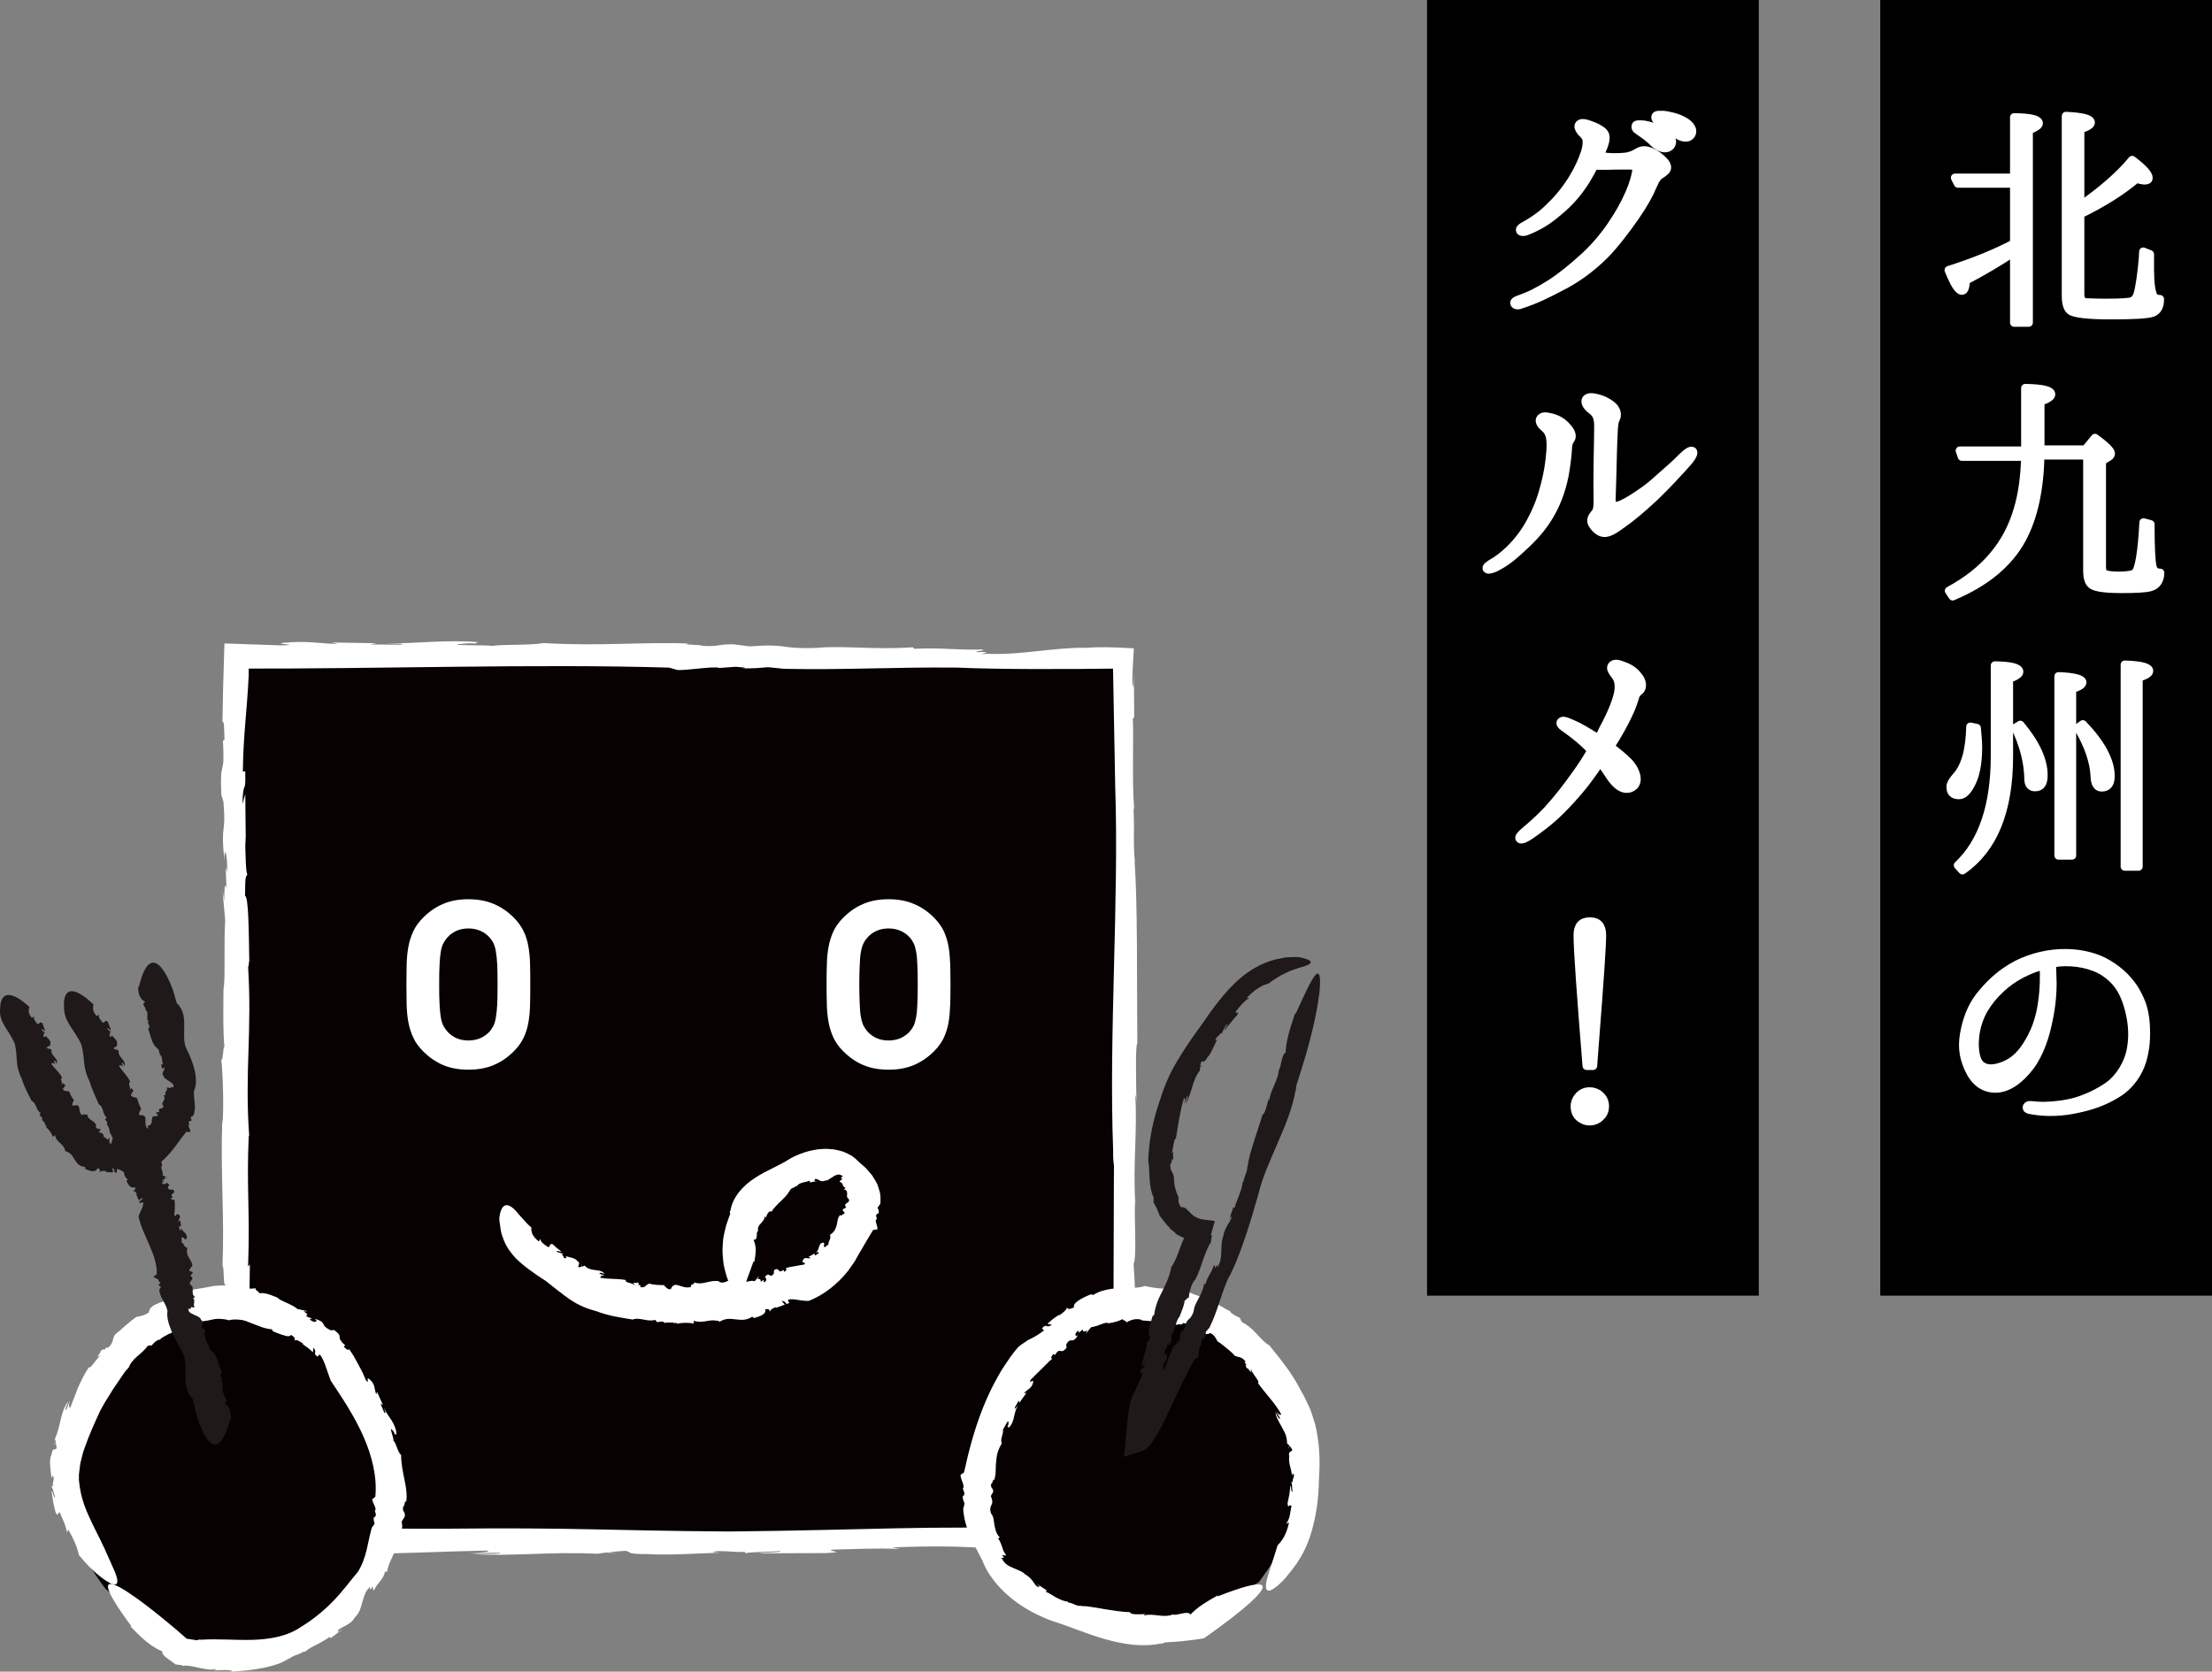 <?xml version="1.0" encoding="UTF-8"?>
<svg id="_レイヤー_2" data-name="レイヤー 2" xmlns="http://www.w3.org/2000/svg" width="337.477" height="255.081" viewBox="0 0 337.477 255.081">
  <rect x="0" y="0" width="337.477" height="255.081" fill="#808080" stroke="none"/>
  <defs>
    <style>
      .cls-1 {
        fill: #070102;
      }

      .cls-2 {
        fill: #1f191a;
      }

      .cls-3 {
        fill: none;
        stroke: #fff;
        stroke-linecap: round;
        stroke-linejoin: round;
        stroke-width: 1.27px;
      }

      .cls-4 {
        fill: #fff;
      }
    </style>
  </defs>
  <g id="_レイヤー_1-2" data-name="レイヤー 1">
    <g>
      <rect x="286.864" y="0" width="50.612" height="197.706"/>
      <rect x="217.719" y="0" width="50.613" height="197.706"/>
      <path class="cls-4" d="M307.298,27.124v-9.222c2.496.041,3.745.322,3.745.926,0,.282-.523.644-1.53,1.047v29.355h-2.215v-10.792c-2.376,1.571-4.832,3.02-7.369,4.349-.081,1.047-.241,1.57-.604,1.57-.523,0-1.167-1.047-2.013-3.141,3.664-1.168,7.007-2.497,9.986-4.067v-9.141h-8.577l-.443-.886h9.02ZM317.364,31.392l.242-.161c2.939-2.094,5.597-4.268,7.691-6.805,1.69,1.289,2.496,2.174,2.496,2.738,0,.242-.161.362-.603.362-.242,0-.685-.081-1.249-.242-2.295,1.933-5.113,3.705-8.577,5.396v12.201c0,.645.202,1.047.604,1.249.402,0,1.53.081,3.342.081,2.215,0,3.544-.081,3.946-.242.523-.201.846-.765,1.007-1.57.201-.926.483-2.618.685-5.114l.04-.886,1.007.402v2.295c0,2.054.201,3.342.483,3.987.201.402.564.564,1.047.564,0,1.087-.362,1.772-1.087,2.054-.766.282-2.899.403-6.362.403-3.544,0-5.638-.242-6.241-.725-.443-.402-.644-1.167-.644-2.255v-27.422c2.537.121,3.785.443,3.785,1.007,0,.322-.523.644-1.611,1.006v11.678Z"/>
      <path class="cls-3" d="M298.277,27.122l.443.885h8.579v9.142c-2.981,1.571-6.324,2.899-9.989,4.067.846,2.095,1.491,3.141,2.014,3.141.363,0,.524-.523.605-1.57,2.537-1.329,4.994-2.779,7.37-4.349v10.793h2.214v-29.359c1.007-.403,1.531-.765,1.531-1.047,0-.604-1.248-.886-3.745-.926v9.222h-9.022ZM317.367,19.711c1.088-.361,1.61-.685,1.61-1.007,0-.564-1.248-.886-3.785-1.007v27.426c0,1.087.201,1.852.644,2.255.603.483,2.698.725,6.242.725,3.464,0,5.599-.121,6.362-.403.726-.281,1.088-.966,1.088-2.053-.482,0-.846-.162-1.048-.564-.28-.645-.481-1.934-.481-3.987v-2.296l-1.007-.402-.041.885c-.201,2.497-.483,4.189-.685,5.115-.161.805-.482,1.369-1.006,1.571-.403.16-1.732.241-3.947.241-1.811,0-2.939-.081-3.343-.081-.402-.201-.603-.604-.603-1.248v-12.202c3.464-1.692,6.282-3.464,8.577-5.397.565.161,1.008.242,1.249.242.443,0,.604-.121.604-.363,0-.563-.805-1.451-2.496-2.738-2.095,2.537-4.753,4.712-7.693,6.806l-.241.161v-11.679Z"/>
      <path class="cls-4" d="M299.324,69.691l-.321-.926h9.986v-9.543c2.657.04,3.946.362,3.946.966,0,.322-.523.685-1.651,1.087v7.329h6.886l1.45-1.772c1.61,1.168,2.416,1.973,2.416,2.376,0,.201-.121.362-.362.524l-1.007.604v16.188c0,.604.161.967.523,1.087.362.161,1.047.242,2.094.242,1.369,0,2.215-.161,2.496-.443.564-.564,1.007-3.141,1.249-7.691l1.047.282c0,3.624.12,5.799.322,6.523.161.604.563.886,1.167.886-.04,1.167-.523,1.893-1.489,2.174-.725.201-2.175.282-4.35.282-2.416,0-3.905-.201-4.47-.563-.563-.322-.805-1.087-.805-2.255v-17.557h-7.168c-.121,5.275-1.047,9.503-2.818,12.765-2.054,3.785-5.598,6.644-10.551,8.738l-.564-.845c5.477-2.94,8.98-7.087,10.51-12.443.685-2.255,1.047-4.953,1.128-8.014h-9.665Z"/>
      <path class="cls-3" d="M308.99,69.689c-.08,3.061-.442,5.759-1.128,8.014-1.529,5.357-5.033,9.505-10.511,12.444l.565.846c4.953-2.094,8.497-4.953,10.552-8.739,1.771-3.262,2.698-7.491,2.818-12.766h7.169v17.558c0,1.168.24,1.934.806,2.256.562.362,2.053.563,4.469.563,2.175,0,3.625-.08,4.351-.281.967-.282,1.449-1.007,1.489-2.175-.603,0-1.007-.281-1.168-.885-.2-.725-.321-2.901-.321-6.525l-1.047-.282c-.242,4.551-.686,7.128-1.25,7.692-.28.282-1.127.443-2.495.443-1.049,0-1.733-.08-2.096-.242-.361-.121-.522-.483-.522-1.086v-16.19l1.007-.605c.241-.161.362-.322.362-.523,0-.403-.807-1.208-2.416-2.376l-1.45,1.772h-6.887v-7.33c1.128-.402,1.65-.765,1.65-1.086,0-.604-1.288-.927-3.946-.967v9.545h-9.987l.321.926h9.666Z"/>
      <path class="cls-4" d="M301.58,111.092c.12,1.248.201,2.255.201,2.899,0,2.577-.403,4.55-1.249,5.959-.523.926-1.087,1.369-1.65,1.369-.886,0-1.289-.403-1.289-1.249,0-.402.242-.845.766-1.449,1.489-1.571,2.174-4.188,2.255-7.731l.967.201ZM298.721,132.031c3.745-3.503,5.638-9.101,5.638-16.671v-13.812c2.456.04,3.704.362,3.704.966,0,.322-.523.685-1.57,1.047v11.839c0,8.295-2.335,14.094-7.087,17.396l-.684-.765ZM308.224,110.608c2.376,2.859,3.544,5.396,3.544,7.691,0,1.248-.402,1.812-1.289,1.812-.685,0-1.006-.443-1.006-1.288-.041-2.457-.684-5.034-1.974-7.772l.725-.443ZM314.063,130.541v-27.342c2.416.081,3.624.443,3.624.926,0,.322-.483.644-1.57,1.006v25.409h-2.054ZM317.768,110.528c2.818,2.94,4.228,5.597,4.228,7.892,0,1.168-.442,1.731-1.369,1.731-.643,0-1.006-.564-1.047-1.651-.08-2.215-.926-4.711-2.536-7.45l.725-.523ZM324.17,132.232v-30.805c2.456.08,3.705.403,3.705.967,0,.322-.524.644-1.611,1.006v28.832h-2.094Z"/>
      <path class="cls-3" d="M307.501,111.049c1.289,2.738,1.932,5.316,1.973,7.772,0,.846.323,1.29,1.007,1.29.887,0,1.288-.565,1.288-1.812,0-2.297-1.168-4.833-3.544-7.693l-.724.443ZM317.046,111.049c1.61,2.738,2.456,5.235,2.537,7.45.04,1.088.401,1.651,1.047,1.651.925,0,1.369-.563,1.369-1.731,0-2.296-1.409-4.954-4.23-7.894l-.724.524ZM300.613,110.888c-.079,3.544-.765,6.161-2.255,7.732-.522.604-.765,1.047-.765,1.45,0,.846.403,1.249,1.289,1.249.562,0,1.127-.444,1.651-1.37.846-1.41,1.247-3.383,1.247-5.961,0-.644-.079-1.649-.2-2.899l-.968-.201ZM326.267,132.232v-28.836c1.088-.363,1.612-.684,1.612-1.007,0-.564-1.249-.886-3.705-.967v30.809h2.093ZM316.119,130.541v-25.412c1.088-.363,1.569-.684,1.569-1.007,0-.482-1.208-.846-3.624-.927v27.346h2.055ZM299.406,132.795c4.752-3.303,7.088-9.101,7.088-17.398v-11.84c1.047-.363,1.569-.725,1.569-1.046,0-.604-1.248-.927-3.705-.967v13.813c0,7.571-1.892,13.169-5.638,16.673l.685.765Z"/>
      <path class="cls-4" d="M327.352,156.277c.12,2.215,0,3.705-.523,5.557-.564,1.852-1.812,3.825-3.906,5.074-2.054,1.248-3.946,1.893-6.644,2.416-2.698.524-5.114.322-6.483.041-.402-.041-.603-.202-.563-.403,0-.202.242-.362.563-.322.362.041,1.168.121,2.135.121,1.57-.04,3.262-.241,4.832-.685,1.57-.483,3.302-1.248,4.913-2.376,1.61-1.127,3.06-3.342,3.463-5.718.402-2.295.12-4.51-.523-6.644-.726-2.416-1.853-3.866-3.544-4.993-1.771-1.168-4.47-1.731-7.007-1.49-.322.041-.685.121-1.047.161.081.806.081,2.094.121,3.1,0,1.329-.121,3.262-.604,5.517-.442,2.295-1.288,5.033-2.818,7.087-1.53,2.014-3.383,3.383-5.275,3.383-1.852,0-3.222-1.087-4.107-3.061-.886-1.973-1.047-3.664-.523-6,.483-2.215,1.329-4.027,2.698-5.597,1.369-1.611,2.899-3.02,5.154-4.228,2.336-1.208,5.114-1.812,7.61-1.772,2.457.041,4.712.645,6.403,1.691,1.893,1.127,3.342,2.658,4.227,4.228.806,1.49,1.289,2.698,1.45,4.913ZM311.808,147.297c-1.811.483-3.584,1.289-5.073,2.335-2.135,1.53-3.987,3.705-4.792,5.92-.846,2.214-.846,4.711-.322,6.121.563,1.369,1.933,1.651,3.543,1.127,1.571-.483,2.899-1.45,4.067-3.302,1.168-1.812,1.974-3.866,2.336-6.483.322-2.215.322-4.108.241-5.718Z"/>
      <path class="cls-3" d="M325.904,151.364c-.886-1.571-2.336-3.101-4.228-4.229-1.691-1.047-3.946-1.651-6.403-1.69-2.497-.042-5.274.563-7.61,1.771-2.256,1.208-3.786,2.617-5.156,4.229-1.369,1.571-2.214,3.382-2.698,5.598-.522,2.336-.362,4.027.524,6.002.886,1.973,2.256,3.06,4.107,3.06,1.894,0,3.745-1.37,5.275-3.383,1.531-2.053,2.376-4.793,2.82-7.088.482-2.256.603-4.188.603-5.518-.04-1.007-.04-2.295-.12-3.1.362-.041.726-.122,1.047-.162,2.537-.241,5.235.322,7.008,1.49,1.69,1.128,2.818,2.578,3.544,4.994.643,2.135.927,4.349.523,6.645-.403,2.376-1.851,4.591-3.464,5.719-1.611,1.127-3.342,1.893-4.913,2.376-1.57.443-3.261.644-4.833.685-.966,0-1.771-.081-2.133-.122-.323-.04-.565.122-.565.323-.04.201.161.362.565.403,1.369.282,3.785.483,6.482-.041,2.698-.523,4.592-1.168,6.644-2.416,2.095-1.248,3.343-3.221,3.908-5.075.522-1.852.643-3.342.522-5.557-.161-2.215-.644-3.423-1.45-4.913ZM311.568,153.016c-.361,2.618-1.168,4.671-2.336,6.484-1.168,1.852-2.497,2.818-4.066,3.301-1.611.524-2.981.243-3.544-1.128-.524-1.409-.524-3.906.321-6.121.807-2.215,2.658-4.39,4.792-5.92,1.49-1.047,3.264-1.852,5.074-2.336.081,1.611.081,3.504-.241,5.719Z"/>
      <g>
        <path class="cls-4" d="M240.461,118.139c.886-1.208,1.611-2.376,2.336-3.584-.081-.121-.201-.242-.322-.362-.967-1.047-2.094-1.933-3.463-2.94-.443-.282-1.087-.725-.886-1.047.241-.363.644-.202,1.691.241,1.087.443,2.053,1.047,4.026,2.255.282-.443.523-.926.765-1.45,1.41-2.618,2.014-4.309,2.256-5.436.241-1.168.08-2.094-.363-2.658-.402-.523-.886-1.128-.603-1.53.362-.523,1.047-.322,1.933.04,1.047.362,1.812,1.047,2.336,1.852.523.846.322,1.53.04,1.812-.322.282-.645.524-.765,1.047-.161.483-.403,1.369-.927,2.456-.644,1.409-1.61,3.181-2.858,5.114,1.167.846,2.174,1.731,2.818,2.376,1.288,1.409,1.691,3.181.483,3.825-1.168.645-2.416-.282-3.383-1.812-.483-.725-.967-1.45-1.409-2.094-1.57,2.255-2.456,3.544-4.47,5.758-2.014,2.215-3.504,3.543-6.161,5.396-1.007.685-1.57.805-1.691.564-.161-.241.242-.604.725-1.047,1.047-.886,2.054-1.731,3.584-3.342,1.49-1.651,2.738-3.221,4.309-5.436Z"/>
        <path class="cls-4" d="M231.683,84.107c-1.369,1.249-2.376,1.933-3.584,2.537-.603.241-1.087.402-1.248.161-.161-.242.241-.483.644-.765.966-.564,1.731-1.087,2.858-2.175,1.41-1.409,2.457-2.818,3.343-4.55.926-1.771,1.53-3.382,2.014-5.315.482-1.893.685-3.181.846-5.114.12-1.933-.041-2.859-.927-3.624-.523-.403-.886-1.007-.603-1.369.281-.362.725-.403,1.65-.161.806.201,1.691.604,2.457,1.53.765.846.725,1.45.482,1.812-.201.242-.362.604-.402,1.127-.04,1.007-.201,2.537-.523,4.349-.523,2.617-1.409,4.792-2.658,6.725-1.248,1.933-2.697,3.342-4.349,4.832ZM243.28,78.43c.362-.403.483-.805.483-2.054-.041-1.248-.041-3.664,0-5.879.04-2.255.08-3.866.08-5.195.04-1.329-.161-2.094-1.047-2.738-.806-.604-1.047-1.248-.806-1.61.242-.322.766-.363,1.329-.242.725.161,1.369.322,2.376,1.007,1.007.685,1.127,1.651.805,2.214-.321.604-.321,1.49-.442,4.953-.081,3.382-.161,6.242-.201,7.167-.041.886.12,1.168.603,1.168.523,0,1.208-.282,2.577-1.127,1.409-.926,2.376-1.53,3.825-2.859,1.53-1.329,2.899-2.537,3.665-3.342.805-.806,1.489-1.289,1.731-1.007.201.201,0,.765-.886,1.772-1.047,1.167-2.981,3.302-4.913,5.154-2.014,1.893-3.584,3.181-4.953,4.148-1.369,1.007-2.013,1.329-2.657,1.369-.685.04-1.369-.523-1.771-1.127-.483-.645-.322-1.168.201-1.772Z"/>
        <path class="cls-4" d="M253.709,24.466c.483.443.644.846.604,1.168-.04.362-.483.685-1.047,1.047-.604.322-1.047,1.49-1.53,2.577-.685,1.409-1.771,3.181-3.423,5.396-1.651,2.214-2.778,3.583-4.308,4.993-1.53,1.409-3.544,2.939-5.879,4.107-2.336,1.208-3.624,1.893-6.201,2.738-.443.161-.846.041-.887-.241-.04-.242.282-.403.604-.523,1.933-.685,3.061-1.289,4.872-2.417,1.772-1.128,3.624-2.698,4.913-3.866,1.691-1.49,3.262-3.342,4.43-5.074,1.167-1.731,1.973-3.141,2.697-4.791.766-1.732.967-2.819,1.047-3.222.121-.483,0-.926-.08-1.047-.161-.041-.685-.081-.967-.081-.604,0-2.496,0-3.382.04h-1.974c-.402.765-.846,1.571-1.288,2.295-1.289,2.014-2.537,3.383-4.188,4.752-1.65,1.41-2.979,2.215-4.912,2.98-.362.121-.766.121-.886-.121-.121-.282.281-.524.563-.685,1.61-.886,2.899-1.812,4.107-3.061,1.288-1.208,2.617-2.939,3.423-4.309.805-1.329,1.369-2.577,1.732-3.665.362-1.006.362-1.691.322-2.134-.041-.403-.443-.846-.806-1.168-.282-.362-.604-.846-.322-1.168.322-.362,1.047-.161,1.771.121.726.242,1.49.644,1.934,1.087.442.483.322,1.208,0,2.134-.121.322-.362.806-.644,1.49.282,0,.684.081,1.047.121.806.081,1.812.081,2.738,0,.967-.081,1.57-.403,2.175-.765.603-.322,1.167-.322,1.973.04.806.362,1.289.765,1.772,1.248ZM252.3,21.768c-.563-.604-1.329-1.168-2.335-1.853-.363-.201-.523-.483-.363-.805.161-.161.483-.121.726-.121.603,0,1.328.202,2.174.483.806.322,2.054.966,2.416,1.611.403.685,0,1.329-.604,1.49-.563.161-1.409-.201-2.014-.805ZM255.482,20.157c-.604-.765-1.289-1.168-2.497-1.691-.322-.121-.523-.523-.362-.765.161-.201.483-.161.685-.161.644-.04,1.369.121,2.215.363.846.241,2.054.805,2.456,1.53.403.645.081,1.289-.442,1.49-.604.201-1.53-.161-2.054-.765Z"/>
      </g>
      <path class="cls-3" d="M251.941,23.22c-.805-.362-1.369-.362-1.973-.04-.605.363-1.208.685-2.175.766-.927.08-1.934.08-2.738,0-.363-.041-.767-.121-1.047-.121.28-.685.522-1.168.643-1.49.323-.927.444-1.652,0-2.135-.441-.443-1.208-.845-1.932-1.087-.726-.282-1.451-.483-1.773-.121-.281.322.041.806.322,1.168.364.322.766.765.806,1.168.04.443.04,1.127-.321,2.134-.362,1.087-.927,2.336-1.732,3.665-.805,1.369-2.134,3.101-3.422,4.309-1.208,1.249-2.497,2.175-4.109,3.061-.281.161-.684.402-.562.684.121.242.522.242.885.121,1.934-.765,3.263-1.57,4.914-2.98,1.65-1.369,2.9-2.738,4.187-4.752.443-.725.887-1.53,1.289-2.295h1.975c.885-.041,2.777-.041,3.383-.041.281,0,.804.041.965.081.081.121.203.564.081,1.047-.081.404-.282,1.49-1.046,3.222-.727,1.651-1.531,3.06-2.699,4.792-1.168,1.732-2.739,3.584-4.43,5.074-1.288,1.168-3.142,2.739-4.913,3.867-1.813,1.127-2.94,1.732-4.874,2.416-.322.121-.644.283-.603.524.04.281.442.402.887.241,2.577-.845,3.865-1.53,6.202-2.739,2.336-1.167,4.349-2.698,5.88-4.107,1.529-1.41,2.656-2.778,4.308-4.994,1.652-2.215,2.739-3.987,3.424-5.397.483-1.087.926-2.255,1.53-2.577.565-.363,1.007-.685,1.047-1.047.04-.322-.121-.725-.603-1.168-.484-.483-.967-.886-1.772-1.249ZM254.317,22.576c.604-.161,1.007-.805.604-1.49-.362-.644-1.611-1.288-2.416-1.611-.847-.281-1.57-.483-2.176-.483-.24,0-.562-.04-.725.121-.161.322,0,.604.363.805,1.007.685,1.771,1.249,2.336,1.853.602.604,1.449.966,2.013.805ZM257.538,20.925c.523-.201.847-.846.443-1.49-.403-.725-1.611-1.289-2.457-1.531-.845-.241-1.57-.402-2.215-.362-.201,0-.523-.04-.684.161-.16.242.04.645.362.765,1.208.524,1.893.927,2.497,1.692.524.604,1.45.967,2.054.765Z"/>
      <path class="cls-3" d="M236.032,79.256c1.249-1.933,2.136-4.108,2.658-6.726.323-1.812.484-3.342.524-4.349.04-.523.2-.886.402-1.128.241-.362.281-.966-.482-1.812-.767-.926-1.652-1.329-2.457-1.53-.926-.242-1.369-.202-1.652.161-.281.362.081.966.605,1.369.886.765,1.047,1.691.926,3.625-.162,1.933-.363,3.221-.846,5.114-.483,1.933-1.088,3.544-2.015,5.316-.886,1.732-1.932,3.141-3.342,4.551-1.128,1.087-1.893,1.611-2.859,2.175-.402.282-.806.523-.644.765.161.241.644.081,1.248-.161,1.208-.604,2.214-1.289,3.585-2.537,1.65-1.49,3.1-2.9,4.348-4.833ZM243.08,80.182c.403.604,1.088,1.168,1.772,1.128.644-.041,1.289-.363,2.658-1.37,1.37-.966,2.939-2.255,4.954-4.148,1.932-1.852,3.865-3.986,4.913-5.154.886-1.007,1.087-1.571.886-1.772-.242-.282-.926.201-1.732,1.006-.765.806-2.135,2.014-3.665,3.343-1.448,1.329-2.416,1.933-3.825,2.859-1.369.846-2.055,1.128-2.577,1.128-.484,0-.645-.282-.604-1.168.04-.926.12-3.786.201-7.168.122-3.463.122-4.35.443-4.954.321-.564.201-1.53-.806-2.215-1.007-.684-1.65-.846-2.376-1.007-.563-.121-1.088-.08-1.329.242-.241.362,0,1.008.806,1.612.886.644,1.088,1.41,1.048,2.737,0,1.329-.041,2.94-.081,5.195-.04,2.215-.04,4.632,0,5.88,0,1.249-.121,1.651-.484,2.054-.522.604-.684,1.128-.201,1.772Z"/>
      <path class="cls-3" d="M236.154,123.569c-1.53,1.611-2.537,2.457-3.585,3.343-.482.443-.886.805-.726,1.047.122.241.686.121,1.693-.564,2.656-1.852,4.146-3.181,6.16-5.396,2.015-2.216,2.899-3.504,4.472-5.76.441.645.925,1.37,1.409,2.095.967,1.53,2.215,2.456,3.383,1.812,1.208-.644.805-2.416-.484-3.826-.643-.644-1.65-1.53-2.818-2.376,1.249-1.933,2.216-3.705,2.858-5.114.525-1.087.767-1.974.927-2.456.121-.524.443-.766.766-1.047.282-.282.482-.967-.04-1.813-.524-.805-1.288-1.489-2.336-1.852-.886-.363-1.571-.564-1.934-.04-.281.402.201,1.006.604,1.529.443.565.603,1.491.363,2.659-.242,1.127-.847,2.818-2.257,5.436-.24.523-.482,1.007-.765,1.449-1.973-1.208-2.939-1.812-4.027-2.254-1.047-.443-1.449-.604-1.69-.242-.202.322.441.765.885,1.047,1.37,1.007,2.497,1.893,3.464,2.94.12.12.241.241.322.362-.725,1.209-1.45,2.376-2.335,3.584-1.572,2.215-2.82,3.786-4.309,5.437Z"/>
      <path class="cls-4" d="M243.804,166.908c.685.483,1.047,1.087,1.047,1.933,0,.564-.201,1.127-.645,1.53-.442.483-1.047.725-1.651.725-.402,0-.765-.081-1.047-.242-.846-.403-1.248-1.087-1.248-2.013,0-.645.242-1.168.685-1.651.443-.443.967-.644,1.57-.644.483,0,.886.121,1.289.362ZM242.072,162.64c-.887-10.993-1.369-17.678-1.369-19.933,0-1.409.603-2.094,1.852-2.094s1.852.685,1.852,2.134c0,1.53-.362,6.926-1.087,16.147l-.282,3.745h-.966Z"/>
      <path class="cls-3" d="M242.518,166.544c-.605,0-1.128.201-1.572.645-.441.483-.684,1.007-.684,1.651,0,.926.402,1.609,1.249,2.013.282.162.644.242,1.047.242.603,0,1.208-.242,1.651-.725.441-.402.643-.966.643-1.53,0-.846-.362-1.45-1.047-1.934-.403-.242-.806-.363-1.288-.363ZM243.041,162.638l.281-3.746c.726-9.222,1.087-14.618,1.087-16.149,0-1.45-.603-2.134-1.851-2.134s-1.853.684-1.853,2.094c0,2.255.483,8.94,1.369,19.935h.968Z"/>
      <rect class="cls-1" x="36.082" y="100.147" width="135.553" height="135.542"/>
      <path class="cls-4" d="M94.32,237.042l-1.391-.108c.023.049.374.092,1.391.108"/>
      <path class="cls-4" d="M173.026,123.232c.008.109.018.233.024.329-.009-.233-.016-.307-.024-.329"/>
      <path class="cls-4" d="M40.204,233.4h.074c.118-.009.255-.019.361-.027l-.435.027Z"/>
      <path class="cls-4" d="M111.228,233.694c-18.637-.131-23.581-.635-42.897-.43-9.215-.041-19.046.075-28.053.136-1.184.108-2.619.157-4.196.178l2.11,2.111c-.055-4.071.082-9.031-.156-12.688l.222-1.961c-.113-1.743-.189-3.789-.068-5.54l.064.11c-.169-2.604-.068-5.541-.152-6.835l.065.108-.029-3.163.093.543c-.179-4.541-.191-9.219-.109-13.342l-.27.342c.302-8.817-.257-12.041.1-20l.066.108c-.712-10.058.484-15.9-.191-26.269.084,1.293.139-.554.204-.45-.077-4.774-.117-9.875-.647-9.949.007-3.48.166-2.833.37-3.286-.232.019-.328-3.003-.342-5.718l.089,1.251-.079-7.786-.438,1.529c.126-4.127.535-1.049.429-5.002l-.363.05c.071-5.709.621-9.058.888-14.586.005-.994.01-1.992.015-3.007l-1.871,1.871c22.095.064,45.572-.757,66.021-.146l.943.273c.411.399,5.896-.59,6.712-.221l2.486-.182c.698.07,2.172.146.933.237,2.299.016,2.355-.05,4.011-.17l2.467.247c9.072.193,16.782-.285,26.327-.188,6.481.285,16.195.261,25.653.138-.622-.623-1.244-1.245-1.859-1.858.135,7.286.267,14.421.367,19.83.595,17.479-.991,37.809-.31,55.705-.056.582.071,2.09.116,2.078l-.055,16.378s-.154,79.414,3.147,19.081l.087.405c.211-8.964.257-14.608-.181-20.789.535-.978.056-7.364.229-9.463l.044.199c-.412-5.469.343-11.263-.026-16.534.043.204.189.318.198,1.53-.067-3.841-.187-9.093.125-9.379-.082-9.173.062-21.976-.435-27.853l.086.402c-.336-3.349-.05-4.335-.221-8.079.042-.205.062-.471.079-.427-.331-3.65-.052-10.648-.192-13.598l.206-.191-.048-7.266-.045,2.716c-.331-.548-.156-2.317-.024-4.745l.066-1.215-1.354-.074c-1.737-.094-3.816-.166-6.019-.013-4.93-.071-10,1.183-15.122.904-2.442.266,2.151-.432-1.5-.228-.119-.296,1.705-.185.765-.422-3.585.14-5.878-.303-10.3-.103l-.18-.231c-5.768.422-10.883-.304-14.722.099-5.948.19-3.989-.687-10.183-.234l-2.408-.313c-2.65-.051-1.898.383-4.836.232.179-.197-3.714-.157-1.993-.344-6.652-.308-13.502.437-22.262-.083-1.903.383-6.313.155-7.732.442-.235-.167-8.837-.026-3.885-.389.425-.03,1.177-.024,1.125.041l.593-.227c-4.996-.429-9.078.236-14.022.169,1.465.075,3.415.055,2.112.211l-4.593-.03.956-.192-6.843-.112.943.237c-3.349-.121-4.526-.524-8.302-.188-1.709.187,3.171.319-.364.393-1.922-.066-4.256-.146-6.78-.233l-1.839-.063-.063,1.965c-.106,3.27-.202,6.854-.243,10.115.268-.535.257,1.003.312,2.584l-.231.183c.321,6.065-.509,2.224-.254,8.242l-.161-.529.483,1.588c.459,5.432-.48,2.93.146,8.963-.039-2.385.51-1.124.41,1.812l-.224-.744c.048,1.626.141,2.168.095,3.25-.121-.968-.325-.512-.287,1.878l-.28-1.602.411,4.517c-.239,3.488.061,9.016-.254,10.448,0,0-.153,7.499.191,9.22-.214-1.508-.295,2.627-.547,1.45.242,1.942.441,7.682.183,9.979l-.03-.435c-.263,8.499.362,14.532.041,22.157.268-.347.122,3.682.466,2.686.339,7.89-.698,14.386.363,17.234.057,3.589-.249,4.253-.303,6.108l-.056-.855c.086,6.724.096,8.676.072,13.672.063,1.519.27,2.256.396,3.619l.12,1.304,1.083-.102c.862-.08,1.986-.127,3.734-.081-1.445.196.38.159,2.052.159-1.069.032-1.399.103.796.234.309-.06.786-.098,1.232-.129.019.016.107.027.061.049,2.79-.069,2.305-.131,1.01-.157.065-.03-.044-.068-.445-.123,2.895.253,8.071-.017,8.421.32,8.389-.079,14.384-.427,21.363-.557.785.173-.847.327-2.873.394l4.952-.064c-.042.249-2.845.143-4.37.194,5.896.402,12.155-.402,19.068-.033l1.434-.197.412.033c-.021-.105,1.53-.247,2.555-.28.977.217-.069.5,3.354.487,2.706.209,7.69-.105,11.234-.221-1.91-.038-1.294-.158-.472-.234,1.711-.007,2.697.209,4.019.116l.164.293c-.674-.276,4.471-.297,5.102-.417.975.217-2.656.186-3.081.35,6.863-.027,3.431-.014,10.292-.041,3.662-.221-.665-.276,1.086-.533,3.233-.058,6.386-.262,10.098-.085l-1.175-.26c6.074-.202,9.706-.172,13.798.091,45.244-2.116,9.533-2.891,9.533-2.891-17.812-.574-27.006.182-48.208.385"/>
      <path class="cls-4" d="M126.151,147.137c.017-.961.109-1.862.268-2.692.151-.843.411-1.632.747-2.366.353-.729.846-1.408,1.492-2.058.914-.915,1.922-1.614,3.037-2.084,1.124-.483,2.399-.722,3.867-.722,1.459,0,2.758.239,3.875.722,1.131.47,2.146,1.169,3.061,2.084.637.65,1.14,1.329,1.492,2.058.336.734.579,1.523.731,2.366.141.83.217,1.731.251,2.692.025.952.042,1.984.042,3.095,0,1.082-.017,2.122-.042,3.082-.034.96-.11,1.854-.251,2.696-.152.831-.395,1.62-.731,2.354-.352.728-.855,1.421-1.492,2.058-.915.914-1.93,1.614-3.061,2.093-1.117.474-2.416.712-3.875.712-1.468,0-2.743-.239-3.867-.712-1.115-.479-2.123-1.179-3.037-2.093-.646-.637-1.139-1.33-1.492-2.058-.336-.734-.596-1.523-.747-2.354-.159-.842-.251-1.736-.268-2.696-.034-.96-.042-2-.042-3.082,0-1.111.008-2.144.042-3.095M131.168,153.256c.024.8.083,1.463.192,2,.093.511.226.952.394,1.274.16.319.37.609.603.881.362.398.807.73,1.351.989.538.239,1.158.369,1.855.369.687,0,1.307-.13,1.869-.369.538-.259.998-.591,1.359-.989.243-.272.437-.562.595-.881.16-.322.278-.763.378-1.274.101-.537.168-1.2.193-2,.043-.802.059-1.811.059-3.024,0-1.233-.016-2.244-.059-3.045-.025-.801-.092-1.472-.193-2-.1-.524-.218-.943-.378-1.262-.158-.331-.352-.621-.595-.88-.36-.412-.821-.744-1.359-.995-.562-.247-1.182-.377-1.869-.377-.697,0-1.317.13-1.855.377-.544.251-.989.583-1.351.995-.233.259-.443.549-.603.88-.168.319-.301.738-.394,1.262-.109.528-.168,1.199-.192,2-.042.801-.068,1.812-.068,3.045,0,1.212.026,2.222.068,3.024"/>
      <path class="cls-4" d="M62.041,147.137c.024-.961.116-1.862.267-2.692.16-.843.412-1.632.764-2.366.335-.729.838-1.408,1.492-2.058.898-.915,1.921-1.614,3.028-2.084,1.123-.483,2.407-.722,3.867-.722s2.75.239,3.875.722c1.124.47,2.147,1.169,3.052,2.084.647.65,1.141,1.329,1.494,2.058.352.734.603,1.523.738,2.366.15.83.235,1.731.252,2.692.025.952.033,1.984.033,3.095,0,1.082-.008,2.122-.033,3.082-.017.96-.102,1.854-.252,2.696-.135.831-.386,1.62-.738,2.354-.353.728-.847,1.421-1.494,2.058-.905.914-1.928,1.614-3.052,2.093-1.125.474-2.416.712-3.875.712s-2.744-.239-3.867-.712c-1.107-.479-2.13-1.179-3.028-2.093-.654-.637-1.157-1.33-1.492-2.058-.352-.734-.604-1.523-.764-2.354-.151-.842-.243-1.736-.267-2.696-.009-.96-.036-2-.036-3.082,0-1.111.027-2.144.036-3.095M67.063,153.256c.035.8.102,1.463.193,2,.085.511.219.952.395,1.274.168.319.378.609.612.881.353.398.806.73,1.342.989.545.239,1.158.369,1.854.369.687,0,1.308-.13,1.861-.369.555-.259.999-.591,1.376-.989.225-.272.429-.562.587-.881.151-.322.294-.763.369-1.274.1-.537.159-1.2.21-2,.025-.802.051-1.811.051-3.024,0-1.233-.026-2.244-.051-3.045-.051-.801-.11-1.472-.21-2-.075-.524-.218-.943-.369-1.262-.158-.331-.361-.621-.587-.88-.377-.412-.821-.744-1.376-.995-.553-.247-1.174-.377-1.861-.377-.696,0-1.309.13-1.854.377-.536.251-.989.583-1.342.995-.234.259-.444.549-.612.88-.176.319-.31.738-.395,1.262-.091.528-.158,1.199-.193,2-.05.801-.059,1.812-.059,3.045,0,1.212.009,2.222.059,3.024"/>
      <path class="cls-1" d="M16.087,242.444c-7.414-9.972-9.645-20.373-1.325-32.27,9.763-14.937,26.721-13.523,35.268-3.976,20.239,24.293,5.854,50.793-22.511,45.919l-11.432-9.674Z"/>
      <path class="cls-4" d="M8.193,220.569l.242-.403c-.063-.007-.144.091-.242.403"/>
      <polygon class="cls-4" points="19.653 208.645 19.64 208.66 19.606 208.748 19.653 208.645"/>
      <path class="cls-4" d="M12.037,225.859c.002-.307-.007-.6.009-.879.033-.278.065-.544.095-.801.063-.509.112-.976.242-1.407.109-.429.212-.832.312-1.223.137-.381.269-.751.403-1.12.534-1.473,1.146-2.927,2.252-5.284.323-.535.588-1.104.958-1.641.33-.534.662-1.071.993-1.607.399-.585.798-1.168,1.192-1.744.196-.287.391-.571.584-.854.189-.215.377-.429.563-.641.195-.541.64-1.14,1.259-1.663.63-.515,1.252-1.071,1.659-1.651l.599-.057c.296-.37.697-.759,1.159-.887l.019.086c.459-.564,1.242-.746,1.485-1.015l.011.088.723-.413-.079.174c1.01-.627,2.166-1.135,3.255-1.214l-.167-.315c.598-.023,1.069-.161,1.51-.196.438-.05.822-.132,1.203-.211.756-.206,1.522-.181,2.569.032l-.034.083c.676-.221,1.288-.161,1.853-.109.572.043,1.077.266,1.579.47,1.023.365,1.941.893,3.398,1.001-.354-.054.062.23,0,.292.587.237,1.197.484,1.701.612.477.175.869.206,1.057-.076.809.52.544.593.501.875.078-.12.323-.115.601.01.274.13.604.35.903.575l-.34-.124s.434.312.868.624c.227.148.416.336.564.47.148.136.248.225.248.225l.083-.709c.712.939-.268.701.602,1.374l.328-.328.191.223.088.111.021.029.011.013h0c.048.057-.063-.075-.052-.061v.002s.004.004.004.004l.004.008.037.063c.098.17.184.338.262.506.156.335.28.666.397,1,.236.668.456,1.36.729,2.084,1.761,2.634,3.665,5.499,4.989,8.515,1.34,3.008,2.118,6.256,1.824,9.218l-.331.268c-.514.105.733,1.604.261,1.825l.174.691c-.109.184-.243.574-.326.228-.081.617.016.643.109,1.11l-.43.61c-.66,2.314-.737,4.49-2.105,6.707-1.024,1.186-2.278,2.948-3.852,4.542-1.543,1.612-3.405,3.019-4.884,3.9-2.019,1.401-4.738,1.886-7.38,1.95-2.668.07-5.275-.189-7.816-.017-.156-.075-.595.031-.599.086-.732-.114-1.463-.227-2.196-.33.348.159.697.317,1.044.479l-1.922-1.681s-17.997-15.486-6.959-.608l-.164.007c1.871,1.938,3.121,3.072,4.893,3.84-.165.534.838,1.097,1.49,1.588l.526.395.395.034c.284.025.529.062.682.14l-.07.047c.891-.154,1.733.116,2.599.295.864.17,1.73.394,2.572.168-.066.051-.109.248-.494.244,1.226-.072,2.879-.197,2.988.166.734-.062,1.538-.131,2.363-.201.822-.124,1.667-.227,2.47-.39.798-.196,1.562-.389,2.222-.626.655-.27,1.212-.548,1.612-.833l-.09.141c.887-.715,1.286-.537,2.326-1.157.082.026.171.019.167.044.443-.447,1.196-.823,1.935-1.178.713-.405,1.423-.771,1.775-1.091l.195.186s.468-.352.937-.705c.233-.176.466-.351.641-.485.165-.145.275-.24.275-.24,0,0-.171.137-.357.253-.185.116-.371.23-.371.23-.093-.379.33-.528.882-.826.554-.286,1.309-.652,1.721-1.446.295-.267.516-.61.697-.983.158-.394.273-.82.391-1.232.259-.813.412-1.643,1.007-2.185.136-.805.094.851.504-.226.352.172-.099.568.326.488.232-.525.524-.89.854-1.281.337-.388.638-.844.807-1.543l.294.069c.278-1.87,1.596-3.169,1.399-4.512.103-.949.332-1.225.577-1.52.22-.297.464-.623.25-1.653l.471-.742c.145-.861-.438-.641-.227-1.58.252.065.214-1.203.448-.643.356-2.219-.753-4.327-.775-7.183-.574-.494-.742-1.9-1.207-2.233.232-.153-.911-2.652.079-1.332.084.117.16.344.076.355l.341.086c-.019-.845-.349-1.516-.729-2.148-.396-.626-.884-1.196-1.163-1.936.105.468.382,1.021.029.727l-.281-.672c-.138-.336-.288-.667-.288-.667l.353.165s-.212-.502-.436-.999c-.223-.498-.447-.998-.447-.998l-.126.409c-.346-1.014-.114-1.594-1.107-2.394-.485-.332.172,1.065-.489.168-.141-.327-.301-.695-.471-1.088-.202-.388-.416-.801-.635-1.223-.233-.423-.472-.855-.707-1.281-.243-.407-.49-.761-.736-1.116-.17.336-.444-.033-.792-.361l.2-.227c-.181-.147-.315-.271-.413-.378-.05-.053-.09-.104-.124-.15l-.044-.066-.018-.033-.009-.015-.002-.005h0s-.106-.129-.106-.129l-.005-.007c-.111-.164-.115-.287-.116-.412-.003-.248-.003-.512-.846-1.12l.272-.021-.811.068c-.829-.438-.964-.637-1.079-.924-.127-.264-.308-.538-1.334-.838.641.464-.082.722-.79.09l.369-.105c-.486-.237-.7-.23-.966-.469.351.04.369-.259-.329-.641l.641-.02s-.389-.088-.777-.177c-.192-.042-.383-.084-.527-.116-.141-.036-.244-.041-.244-.041-.891-.79-2.692-1.24-3.013-1.718,0,0-.572-.259-1.232-.488-.656-.239-1.441-.305-1.762-.173.555-.15-.769-.572-.318-.795-.705.079-2.636.155-3.373-.278l.149-.02c-.706-.172-1.383-.139-2.02-.139-.638.013-1.243.059-1.83.198-.589.116-1.163.23-1.753.309-.589.082-1.178.232-1.832.265.192.307-1.166.434-.724.781-.605.249-1.167.509-1.731.65-.553.171-1.11.24-1.567.419-.917.34-1.621.709-1.695,1.51-.968.623-1.318.467-1.872.73l.192-.215c-1.798,1.275-2.161,1.81-3.433,2.818-.518.638-.119,1.215-1.21,2.156.125-.508-.24-.04-.607.364.203-.281.208-.424-.412.01-.005.123-.078.269-.134.401-.019-.008-.047.005-.061-.022-.421.725-.273.654-.017.361.02.04.079.042.206-.014-.772.507-1.408,1.96-1.817,1.789-.74,1.136-1.21,2.144-1.653,3.129-.195.503-.384.994-.574,1.486-.203.482-.385.977-.558,1.495-.299.133-.278-.422-.076-1.038,0,0-.15.362-.293.728-.142.365-.284.73-.284.73-.287-.14.203-.898.345-1.368-1.263,1.512-1.119,3.712-2.064,5.727l.134.503-.074.119c.135.024.178.535.186.865-.32.257-.626-.141-.779.96-.1.207-.165.47-.207.759-.02.294-.007.619.015.95.051.665.126,1.355.246,1.922.026-.614.187-.413.293-.154.028.539-.236.866-.102,1.281l-.372.078c.306-.233.518,1.392.708,1.566-.236.347-.345-.805-.571-.923.336,2.183.097,1.109.602,3.248.526,1.071.298-.288.737.174.129.488.394.925.577,1.403.194.475.351.977.47,1.543l.179-.451c.893,1.642,1.344,2.613,1.605,3.886,2.228,2.719,3.834,3.784,4.736,4.274.907.461,1.177.188,1.134-.38-.043-.569-.399-1.435-.745-2.156-.289-.693-.546-1.223-.546-1.223-.938-2.241-1.838-3.837-2.647-5.549-.796-1.712-1.675-3.586-1.917-6.38"/>
      <path class="cls-1" d="M192.1,241.355c7.432-9.951,9.611-19.613,1.291-31.511-9.762-14.937-26.73-13.524-35.276-3.971-20.23,24.289-3.665,46.866,24.692,41.997l9.293-6.516Z"/>
      <path class="cls-4" d="M196.627,221.074s.082-.391.07-.39c-.057.019-.092.121-.07.39"/>
      <polygon class="cls-4" points="193.639 205.27 193.655 205.29 193.764 205.358 193.639 205.27"/>
      <path class="cls-4" d="M201.231,225.694c.194-3.01.049-4.97-.285-6.884-.09-.479-.169-.969-.293-1.459-.142-.483-.298-.984-.476-1.516-.165-.542-.4-1.084-.682-1.663-.289-.573-.554-1.233-.971-1.867-1.275-2.623-3.246-5.014-4.868-7.016-.675-.379-1.325-1.094-2.006-1.84-.676-.748-1.465-1.353-2.197-1.734l-.296-.629c-.513-.251-1.137-.502-1.508-.954l.076-.049c-.816-.286-1.518-.933-1.964-.999l.071-.057-.926-.432.21-.026c-1.385-.525-2.812-.963-4.035-1.518l.002.367c-1.298-.555-2.277-.688-3.193-.778-.468-.016-.921-.031-1.413-.088-.494-.047-1.023-.184-1.658-.268l.037-.084c-.812.235-1.517.31-2.19.328-.668.078-1.303.076-1.95.076-.651-.027-1.292.067-1.97.217-.675.156-1.391.369-2.086.879.352-.239-.222-.109-.22-.199-1.431.55-2.849,1.362-2.563,1.972-.969.465-.887.199-1.141.032.139.245-.59.859-1.291,1.32l.266-.303-.994.689c-.461.394-.921.786-.921.786l.709.153c-1.079.651-.674-.339-1.543.528l.316.342c-.698.516-1.286.901-1.957,1.223l-.501.252-.127.065-.016.008-.008.004-.004.002-.08.095h-.002s-.028.019-.028.019l-.056.035-.225.142c-.3.196-.607.41-.92.668-.53.625-1.049,1.275-1.557,2.049-.501.746-1.028,1.494-1.442,2.279-.892,1.541-1.668,3.166-2.332,4.82-1.341,3.316-2.225,6.706-2.944,9.997l-.381.266c-.557.105.685,1.907.2,2.141,0,0,.046.195.114.392l.138.387c-.078.223-.148.696-.285.309.023.732.108.746.295,1.253,0,.001-.204.818-.204.818.185,2.955,1.55,5.202,2.927,7.881.61,1.762,2.235,3.993,4.328,5.683,2.071,1.732,4.527,2.888,6.331,3.537,2.582.812,5.195,1.96,8.02,2.764,2.802.803,5.787,1.258,8.482.683.18.068.629-.108.622-.166,0,0,1.23-.084,2.461-.172,1.228-.123,2.446-.297,2.446-.298,0,0,.221-.031.612-.087l.469-.066.435-.306c2.828-1.989,16.701-11.975,1.691-6.11l.031-.158c-1.851,1.028-3.1,1.806-4.111,2.862.262-.108.521-.215.781-.321-.295.106-.586.23-.881.375-.365-.636-2.021.229-2.627.026l.049-.06c-1.468.678-3.095-.234-4.518.208.058-.053.093-.24.42-.24-1.038.058-2.48.159-2.52-.275-1.235-.039-2.691-.26-4.027-.486-.66-.138-1.311-.22-1.884-.313-.572-.099-1.089-.144-1.518-.109l.138-.073c-.997.129-1.107-.349-2.131-.497-.031-.067-.086-.121-.066-.138-.523-.019-1.187-.31-1.803-.629-.592-.361-1.146-.731-1.538-.854l.1-.252s-.403-.262-.808-.524c-.202-.13-.406-.261-.558-.359-.15-.101-.241-.179-.241-.179-.011.013.548.471.548.471-.315.223-.568-.071-.86-.522-.298-.449-.702-.957-1.34-1.293-.216-.245-.508-.414-.843-.557-.32-.157-.668-.299-1.026-.449-.732-.282-1.385-.708-1.654-1.395-.676-.369.803.182.007-.501.296-.226.466.25.572-.122-.343-.35-.437-.759-.575-1.158-.149-.398-.261-.831-.616-1.313l.25-.165c-.593-.564-.695-1.312-.825-1.947-.103-.651-.107-1.242-.493-1.676-.267-.749-.067-1.055.061-1.34.134-.291.214-.561-.106-1.348l.361-.642c.026-.676-.491-.485-.289-1.253.252.052.226-.953.454-.496.089-.42.196-.844.209-1.284.027-.44,0-.899.059-1.372.044-.475.085-.971.208-1.475.153-.499.365-1.01.677-1.513-.337-.631.373-1.636.147-2.126.177.003.989-2.164.863-.771-.012.118-.1.298-.171.253l.204.257c.524-.498.694-1.065.815-1.67.148-.595.272-1.216.616-1.783-.267.301-.491.777-.504.374,0,0,.154-.271.307-.54.152-.27.313-.536.313-.536l.086.347s.262-.381.536-.755c.272-.374.543-.748.543-.748l-.39.058c.602-.706,1.199-.667,1.42-1.72.066-.514-.818.457-.354-.373.429-.433.931-.958,1.576-1.561.305-.302.615-.611.922-.917.15-.157.299-.313.446-.467l.013-.015.004-.003h0c.097-.118-.133.157-.109.128h.002s.007-.007.007-.007l.027-.021.053-.044.107-.09.207-.177c-.345-.14-.057-.404.179-.74l.241.179c.804-1.388.823.083,1.758-1.112l.026.244-.07-.736c.353-.68.621-.642.864-.642.248-.007.479-.032.923-.788-.491.37-.587-.4.136-.708l-.023.354c.325-.278.415-.416.692-.496-.156.247.075.427.601.116l-.206.499.809-.981c.46-.072,1.014-.236,1.489-.432.48-.179.9-.342,1.137-.17,0,0,.477-.06.99-.189.256-.065.523-.147.748-.247.227-.09.418-.17.51-.296-.337.316.717.295.464.649.217-.183.679-.382,1.167-.507.489-.078,1.002-.051,1.287.109l-.107.038c1.061.102,1.943.166,2.839.133.45-.032.873.079,1.312.148.433.101.882.19,1.303.443.017-.358.918.171.825-.331.514.074.98.235,1.389.436.391.249.733.518,1.049.738.315.221.605.395.902.461.286.09.572.089.912-.095.835.475.758.894,1.117,1.218l-.227-.065c.764.438,1.167.858,1.58,1.162.381.337.788.6,1.178,1.099.52.373,1.066.037,1.757,1.005-.459-.111-.086.167.199.546-.214-.222-.344-.244-.106.362.114.025.234.107.343.188-.014.017-.011.046-.04.052.545.594.524.436.333.114.043-.008.063-.061.052-.195.214.846,1.423,1.894,1.062,2.158,1.344,1.854,2.6,3.035,3.532,4.729-.111.287-.478-.038-.781-.497l.633,1.186c-.298.115-.489-.624-.717-.97.084.834.587,1.495.966,2.253.203.374.421.757.586,1.168.13.419.221.863.222,1.333l.343.312-.013.115c.144-.037.377.339.467.606-.231.307-.635.095-.474.977-.053.365-.02.856.106,1.378.066.26.135.531.202.794.041.268.081.527.116.757.065-.503.214-.341.303-.117-.007.463-.292.708-.184,1.068l-.375.013c.379-.152.222,1.214.351,1.409-.308.214-.143-.741-.336-.875-.202,1.799-.08.9-.437,2.686.049,1.026.389-.085.596.459-.209.859-.169,1.809-.802,2.678l.434-.185c-.378,1.692-.917,2.614-1.747,3.471-.951,3.124-1.666,4.931-1.757,5.899-.118.981.227,1.149.739.936.513-.212,1.191-.804,1.743-1.343.274-.27.528-.593.707-.801.178-.22.288-.357.288-.357,1.81-2.172,2.767-4.088,3.43-6.321.641-2.22,1.114-4.685,1.162-8.123"/>
      <path class="cls-4" d="M88.671,192.929l.133.259c.031-.068.008-.155-.133-.259"/>
      <path class="cls-4" d="M121.55,181.051c-.01.02-.025.034-.033.055.029-.027.034-.042.033-.055"/>
      <path class="cls-4" d="M96.553,201.357l-.015-.003c-.028.009-.052.016-.079.024l.094-.021Z"/>
      <path class="cls-4" d="M83.262,195.461c1.57,1.227,2.545,2.032,3.594,2.761,1.052.705,2.187,1.35,4.123,1.851,1.778.701,3.77.992,5.56,1.282.95-.428,2.337.424,3.406.039l.345.38c.366-.127.778-.177,1.106.024l-.031.095c.54-.208,1.105-.009,1.372-.114l-.029.096.628.007-.116.131c.917-.227,1.835-.193,2.65-.061l-.062-.405c1.741.467,2.354-.396,3.94.066l-.015.1c.958-.605,1.739-.485,2.552-.382.807.071,1.651.206,2.583-.493-.232.17.144.187.14.287.922-.265,1.909-.545,1.748-1.332.668-.143.599.119.758.396-.084-.344.465-.596.974-.777l-.204.199,1.452-.541-.481-.544c.827-.045.438.72,1.133.312l-.183-.512c.544-.136,1.043-.061,1.563.035.514.074,1.052.178,1.663.133,2.228-.892,4.347-2.521,5.991-4.613l.576-.826.284-.408.071-.101.103-.157.024-.045.095-.178c.257-.477.523-.942.804-1.391.565-1.018,1.227-2.081,1.827-3.092l.46-.059c.637.113-.451-1.551.114-1.579l-.131-.611c.144-.13.288-.485.387-.156.092-.564-.005-.595-.143-1.011,0,0,.437-.577.418-.594.038-.615.057-1.201-.087-1.798-.18-.605-.319-1.183-.68-1.732-.161-.275-.328-.545-.499-.809-.201-.249-.418-.492-.631-.736-.404-.515-.942-.881-1.435-1.352-.276-.291-.621-.586-1.018-.872-.399-.236-.852-.453-1.334-.645-.473-.134-.986-.279-1.497-.348-.504-.037-1.035-.103-1.536-.064-2.041.086-3.865.819-5.062,1.482-1.618,1.072-3.498,1.736-5.319,2.924-1.796,1.146-3.439,2.913-3.77,5.005-.132.088-.095.474-.03.495,0,0-.103.205-.207.532-.111.324-.259.756-.407,1.19-.239.877-.408,1.769-.408,1.77,0,0-.066.27-.087.719-.021.447-.094,1.08-.064,1.783.065.696.084,1.491.268,2.229.19.736.35,1.473.645,2.052.57,1.172,1.191,1.864,1.789,1.474.299-.191.597-.648.897-1.396.276-.758.64-1.759,1.124-3.085l.131.055c.245-1.483.35-2.275-.132-3.352.82-.006.282-1.124.675-1.363l.053.048c-.172-.493.078-.887.4-1.205.15-.165.298-.325.397-.504.112-.172.196-.354.177-.596.039.059.22.186.139.345.107-.263.205-.601.364-.824.169-.214.352-.336.549-.209.089-.14.183-.288.289-.434.121-.134.246-.271.373-.41.24-.292.531-.548.803-.807.255-.279.537-.506.755-.765.213-.269.403-.513.514-.784l.008.144c.215-.699.548-.404.984-.858.054.044.104.056.108.082.343-.719,1.565-.625,1.961-.909l.089.298c-.003-.037,1.086-.229,1.086-.229l-.419-.015c.02-.428.263-.335.565-.183.303.187.657.343,1.048.121.174.047.361-.032.571-.168.201-.127.438-.28.671-.429.491-.331,1.039-.455,1.354-.105.524-.146-.588.398.042.427-.21.392-.343.113-.402.494.244.044.395.214.463.431.059.229.189.364.432.487l-.258.236c.197.028.38.098.424.248.055.142.066.297.075.435-.048.324-.089.545.235.747.155.38-.087.529-.285.645-.214.134-.403.24-.104.693,0,0-.49.24-.508.24-.169.338.49.387.166.749-.271-.104-.363.45-.56.126-.411.382-.396.915-.524,1.457-.067.267-.148.543-.289.805-.078.136-.137.243-.278.385-.14.141-.302.275-.492.398.151.302.047.583-.067.845-.057.131-.117.258-.147.38-.015.06-.024.12-.02.179l.004.044.004.021v.002l.075-.114h0v.003l.002.004.002.01c.007.024.018.05.032.074-.236-.118-.812.951-.807.068,0-.073.07-.145.143-.081l-.221-.268c-.852.084-.521,1.128-1.146,1.555.259-.037.417-.272.445.039.025.016-.57.399-.57.399l-.065-.312s-.888.494-.915.472l.323.216c-.557.129-1.001-.292-1.243.445-.101.377.684.168.238.541-.386.063-.86.137-1.336.236-.505.068-1.015.158-1.459.293.229.341-.013.421-.239.582l-.15-.315c-.797.786-.592-.589-1.412.084l.012-.254-.041.765c-.703.91-.66-.549-1.412.621.387-.148.381.697-.161.667l.048-.355c-.259.132-.32.29-.52.264.124-.213-.023-.495-.411-.346l.177-.473-.628.777c-.666-.248-1.536.364-1.855-.058,0,0-1.32-.063-1.56.489.224-.353-.502-.381-.339-.783-.292.39-1.274.77-1.698.418l.072-.05c-1.484-.304-2.518.654-3.858.16.055.411-.649.173-.487.689-.707.222-1.339-.059-1.852-.216-.514-.17-.919-.195-1.245.576-.65.035-.721-.435-1.037-.56l.16-.065c-1.193-.028-1.548-.029-2.41-.228-.458.078-.659.796-1.419.478.31-.235-.02-.247-.31-.313.196-.004.272-.097-.067-.373-.071.077-.166.113-.253.142.002-.024-.01-.044.005-.074-.505-.003-.442.102-.225.191-.022.042-.015.102.037.198-.422-.474-1.413-.292-1.344-.81-1.455-.259-2.622-.09-3.864-.348-.036-.294.315-.402.678-.367l-.841-.23c.144-.345.54-.018.813.01-.372-.472-.907-.521-1.483-.58-.559-.076-1.149-.184-1.568-.682l-.354.149-.039-.079c-.069.142-.404.197-.586.153.008-.368.371-.653-.147-.918-.259-.47-1.161-.562-1.784-.747.239.224.05.316-.136.329-.263-.149-.18-.532-.444-.555l.247-.364c-.162.398-.864-.12-1.067-.053.083-.349.535.069.744-.078-.924-.678-.453-.344-1.302-1.087-.675-.192-.216.368-.705.43-.459-.325-1.016-.591-1.232-1.24l-.179.392c-.862-.7-1.222-1.315-1.145-2.144-.201-.182-.391-.356-.573-.521-.176-.17-.313-.344-.467-.508-.309-.342-.586-.648-.835-.924-.438-.558-.814-.931-1.136-1.16-.644-.458-1.073-.341-1.358.019-.287.361-.429.963-.5,1.476-.057.218-.01.575.02.814.036.241.057.389.057.389.078.588.169,1.233.335,1.68.159.465.339.901.535,1.313.413.808.958,1.474,1.533,2.109,1.222,1.208,2.666,2.229,4.583,3.469"/>
      <path class="cls-2" d="M7.683,159.802l-.102.209c.07-.024.118-.085.102-.209"/>
      <path class="cls-2" d="M24.322,160.875c-.016-.01-.025-.023-.043-.031.018.024.031.031.043.031"/>
      <path class="cls-2" d="M4.839,168.006l-.004-.009c-.021-.011-.036-.019-.056-.028l.06.037Z"/>
      <path class="cls-2" d="M2.271,159.3c.498,2.28-.04,3.117,1.065,5.363.339,1.14.953,2.278,1.5,3.334.751.285.629,1.432,1.367,1.831l-.185.381c.254.137.476.329.419.622l-.093.031c.386.197.444.617.637.712l-.092.034.241.357-.156.003c.553.412.87.951,1.098,1.502l.313-.261c.139.637.466.935.787,1.212.307.282.61.541.79,1.156l-.085.052c.879.209,1.153.731,1.49,1.289.175.273.352.556.617.778.282.213.645.371,1.122.387-.238-.01-.039.229-.098.3.383.148.773.306,1.105.333.344.017.631-.111.781-.476.506.207.335.395.305.712.108-.317.616-.316,1.044-.246l-.227.084.626.086c.316.016.629.013.629.012l-.158-.676c.591.249.077.816.713.713l.013-.544c.829.107,1.412.901,2.401,1.111.483-.045.905-.209,1.355-.348l.164-.058.082-.03.041-.015.155-.06.015-.008.241-.123.478-.26.239-.138.327-.212.638-.439c.425-.295.728-.627,1.085-.934,1.368-1.31,2.277-2.842,3.367-4.163l.433.022c.595.146-.478-1.179.056-1.103l-.15-.439c.133-.07.309-.255.383-.037.128-.332.024-.367-.096-.648l.442-.277c.558-1.303-.039-2.501.108-3.797.389-.794.355-1.961.1-3.069-.242-1.119-.715-2.174-1.06-2.93-.658-1.023-.561-2.271-.538-3.546.025-1.268-.007-2.555-.843-3.481.058-.097-.184-.219-.248-.197l-.585-1.985s-.787-2.378-1.844-3.587c-1.044-1.211-2.365-1.366-3.397,2.972l-.139-.002c.082,1.136.242,1.792,1.109,2.281-.721.375.212.865.044,1.189l-.069-.002c.797.43-.069,1.437.645,1.867-.068-.004-.282.048-.339-.085.233.404.58.952.143,1.115.427,1.007.583,2.497,1.46,3l-.137-.018c.58.273.179.479.523.855-.056.036-.08.073-.106.073.573.322.312,1.208.567,1.51l-.303.07.194.819.022-.319c.87-.002-.452.695.167,1.227-.065.548,1.862,1.036,1.452,1.682.408.284-.657-.243-.337.183-.444.02-.284-.194-.636-.08.224.415-.464.657-.167,1.159l-.348.003c.291.328.153.626.016.878-.155.25-.308.457-.038.708.166.683-1.085.192-.56.949l-.52.09c-.144.208.495.346.198.544-.274-.112-.351.228-.554-.016-.319.185-.273.5-.319.822-.01.17-.048.333-.157.455-.11.119-.245.242-.52.235.336.471-.135.544.065.912-.197-.167-.573.479-.632-.214-.005-.056.043-.089.106-.014l-.196-.283c-.344-.11-.393.054-.451.271-.04.213-.075.547-.239.56.138.062.251-.049.292.206l-.307.115-.078-.287s-.111.02-.223.04c-.17.036-.34.07-.34.07l.245.282c-.225-.003-.43-.13-.608-.175-.089-.022-.17-.025-.244.019-.037.022-.073.055-.106.103-.016.024-.033.052-.048.084l-.006.011v.004s-.002.001-.002.001h0c-.138.056.187-.072.153-.058l-.002.004-.006.023-.013.049c-.021.151.081.247.163.326l.007.008h.001l-.133.052h.002s.003.002.003.002l.004.003.018.012.031.025c.018.015.03.033.034.052.004.02,0,.041-.018.066l-.002.003h0v.002l.123-.049-.003.004-.006.008-.014.016c-.012.011-.027.022-.042.035-.235-.059-.514-.134-.781-.188-.259-.105-.507-.165-.71-.196.075.399-.037.382-.152.469l-.029-.347c-.425.501-.152-.733-.516-.392l.054-.237-.082.356c-.046.178-.093.356-.093.356-.235.336-.267.13-.286-.029-.03-.16-.034-.286-.369.123.184-.027-.118.77-.32.543l.161-.294c-.14.018-.231.133-.289.035.136-.14.206-.443.024-.45l.263-.35c.014.002-.54.466-.55.442-.046-.232-.208-.295-.355-.359-.144-.079-.263-.18-.177-.404,0,0-.092-.129-.236-.225-.141-.115-.338-.188-.57-.046.313-.157.119-.479.453-.69-.359.162-.963-.021-.819-.446l.059.003c-.208-.851-1.333-.769-1.375-1.731-.317.25-.369-.225-.747.138-.901-.497.123-1.88-1.431-1.421-.273-.324.112-.608.089-.833l.118.051c-.459-.628-.562-.836-.767-1.379-.262-.198-.958.051-.999-.51.337.043.203-.134.127-.317.091.099.205.093.288-.221-.098.002-.172-.028-.235-.059.02-.011.033-.027.064-.034-.222-.265-.282-.181-.264-.022-.045.01-.093.044-.15.118.224-.461-.376-.886.078-1.107-.465-.884-1.197-1.386-1.66-2.121.215-.173.498-.063.673.134l-.285-.532c.354-.115.314.254.446.402.34-.86-1.044-1.19-.773-2.161l-.335-.075.033-.063c-.149.051-.41-.064-.496-.168.275-.211.719-.218.576-.608.201-.405-.428-.843-.721-1.207.016.239-.179.22-.317.158-.072-.197.204-.407.023-.52l.415-.146c-.373.199-.585-.395-.779-.417.277-.208.362.23.612.21-.281-.794-.141-.397-.421-1.19-.446-.337-.375.197-.805.101-.196-.357-.6-.64-.478-1.155l-.332.252c-.503-.63-.592-1.071-.361-1.67-4.77-4.31-4.432.355-4.479.217-.196,2.222,1.197,3.005,2.252,5.435"/>
      <path class="cls-2" d="M17.895,159.902l-.092.229c.07-.027.115-.093.092-.229"/>
      <path class="cls-2" d="M31.84,205.078c.017.01.028.024.047.033-.021-.027-.034-.033-.047-.033"/>
      <path class="cls-2" d="M15.091,168.533l-.003-.009c-.02-.012-.035-.021-.055-.033l.058.042Z"/>
      <path class="cls-2" d="M12.412,159.401c.627,2.422.127,3.295,1.261,5.639.343,1.186.936,2.373,1.415,3.483.754.348.509,1.494,1.172,1.977l-.239.356c.229.167.418.39.317.67l-.096.018c.342.248.316.669.486.793l-.096.017.166.389-.153-.025c.434.491.636,1.081.683,1.641l.37-.17c-.08,1.261.844,1.409.65,2.585l-.098.017c1.415.95-.062,2.239,1.313,3.248-.172-.126-.176.133-.274.149.299.571.559,1.2,1.32.973.129.446-.125.435-.4.583.332-.106.59.236.719.575l-.179-.119.423.954.567-.387c-.017.581-.724.369-.415.825l.518-.166c.124.759-.532,1.425-.697,2.243.657,2.996,2.89,5.781,2.772,8.79l-.357.236c-.559.219,1.069.509.568.767l.355.243c-.077.119-.132.34-.307.218.064.302.159.282.395.444l-.265.419c.061,1.243,1.037,2.033,1.252,3.298-.299,1.677,1.173,4.254,2.003,5.75,1.491,2.009-.066,5.274,1.563,7.302-.061.098.177.241.243.22l.51,2.133s2.646,10.293,5.236,1.185l.139.018c-.019-1.241-.156-1.988-1.011-2.608.738-.343-.186-.972-.012-1.313l.071.008c-.793-.538.087-1.591-.636-2.121.069.01.285-.036.342.117-.237-.468-.598-1.097-.159-1.261-.449-1.149-.704-2.859-1.634-3.415l.139.017c-.606-.295-.229-.538-.61-.951.052-.043.072-.085.099-.088-.611-.335-.46-1.352-.77-1.674l.29-.108-.331-.917.034.369c-.853.11.317-.855-.414-1.383-.081-.665-2.079-.801-1.869-1.573-.475-.205.705.098.274-.288.422-.138.331.142.637-.076-.337-.403.217-.882-.237-1.368l.327-.119c-.825-.567.031-1.528-.693-1.854-.496-.687.839-.8-.044-1.41l.361-.441c-.027-.362-.623-.083-.515-.525.291-.06.087-.544.421-.401.194-.987-1.135-1.555-.713-2.904-.623-.083-.46-.747-.927-.808.232-.101-.291-1.15.415-.666.059.041.079.141-.017.162l.349-.02c.43-.826-.679-1.069-.768-1.734-.054.22.048.463-.226.362l-.127-.605.311.041-.096-.929-.305.223c.049-.484.584-.809-.04-1.151-.333-.139-.34.546-.579.122.073-.646.143-1.612.017-2.379-.361.185-.408-.017-.55-.197l.324-.124c-.704-.64.641-.51.032-1.173l.253-.002-.757.009c-.875-.496.57-.59-.569-1.088.152.289-.685.371-.659-.051l.35-.004c-.133-.187-.289-.216-.266-.375.211.071.486-.079.335-.369l.465.08-.77-.396c.203-.557-.448-1.132-.056-1.458,0,0-.081-1.036-.643-1.1.367.096.317-.474.724-.437-.425-.14-.937-.786-.661-1.201l.058.042c.035-1.218-1.098-1.701-.949-2.833-.367.172-.321-.414-.77-.125-.798-.851.415-2.183-1.207-2.04-.225-.433.183-.666.186-.93l.114.083c-.393-.823-.486-1.068-.652-1.722-.249-.268-.969-.074-.993-.699.34.088.209-.126.136-.337.09.12.206.126.297-.216-.099-.009-.173-.051-.236-.093.021-.01.034-.026.065-.031-.219-.319-.284-.228-.266-.051-.046.007-.095.039-.154.116.232-.49-.376-1.013.085-1.221-.476-1.024-1.231-1.613-1.72-2.432.212-.183.501-.053.684.171l-.306-.596c.355-.117.327.29.464.459.314-.943-1.099-1.342-.877-2.397l-.342-.085.029-.069c-.147.054-.416-.073-.509-.186.265-.23.713-.236.544-.662.179-.446-.483-.924-.803-1.314.031.26-.166.241-.311.174-.084-.213.179-.443-.01-.565l.408-.164c-.362.22-.617-.42-.814-.442.265-.229.38.245.631.219-.338-.854-.169-.427-.507-1.282-.473-.356-.363.22-.803.123-.223-.381-.65-.68-.561-1.236l-.318.276c-.55-.67-.666-1.145-.471-1.791-4.974-4.69-4.515.209-4.515.209-.039,2.535,1.435,3.328,2.647,5.912"/>
      <path class="cls-2" d="M183.464,162.483l-.29.304c.047.017.135-.052.29-.304"/>
      <path class="cls-2" d="M189.589,180.392l.01-.101c-.016.069-.016.093-.01.101"/>
      <path class="cls-2" d="M175.185,177.105c0-.01,0-.018,0-.025-.007-.041-.015-.082-.022-.121l.021.145Z"/>
      <path class="cls-2" d="M183.324,156.367c-1.75,2.365-2.75,3.932-3.731,5.55-.958,1.629-1.832,3.358-2.733,6.296-.962,2.769-1.591,5.883-1.674,8.867.26,1.39,0,3.984.831,5.666,0,0-.052.732-.025.735.356.568.626,1.231.894,1.861l-.077-.005c.578.805,1.294,1.718,1.686,2.042l-.076.017s.241.202.487.398l.496.386-.225-.062c.549.418,1.204.638,1.795.944.608.252,1.228.401,1.816.605-.462-.94-.924-1.879-1.369-2.785-.141.298-.286.586-.432.862l.287.017c-1.374,2.318-1.262,3.432-2.507,5.532l-.048-.056c-.272,1.54-.805,2.625-1.355,3.725-.56,1.093-1.12,2.21-1.295,3.825.048-.401-.186.115-.237.063-.408,1.401-.848,2.898-.331,3.081-.307,1.014-.403.78-.638.853.224.061.056.972-.164,1.769l.02-.39-.296,1.148c-.122.582-.243,1.164-.243,1.164l.534-.343c-.419,1.188-.594.179-.776,1.375l.356.07c-.234.836-.565,1.466-.88,2.101-.301.637-.627,1.268-.913,2.083-.451,1.884-.561,3.887-.754,5.867l-.259,2.674,2.475-.781c.718-.226.971-.515,1.18-.696l.272-.283.204-.253c.261-.333.456-.639.648-.944.372-.608.69-1.202.998-1.796.604-1.184,1.153-2.361,1.695-3.521,1.077-2.316,2.126-4.56,3.285-6.616l.364-.149c.417.045.173-1.87.606-1.95l.128-.762c.15-.164.393-.545.33-.166.285-.633.231-.673.316-1.182l.517-.59c1.237-2.454,1.669-4.79,2.821-7.426,1.755-3.026,3.632-9.283,4.641-12.899,1.227-5.141,4.718-10.433,5.677-15.816.106-.151.119-.625.073-.634,0,0,.375-1.18.748-2.36.361-1.185.723-2.37.723-2.37,0,0,.428-1.44.904-3.355.474-1.914.983-4.309,1.19-6.184.213-1.876.144-3.212-.352-2.977-.513.228-1.396,2.014-3.282,6.162l-.056-.138c-.858,2.53-1.359,4.129-1.447,6.024-.594.131-.67,2.094-1.02,2.644l-.024-.069c-.078,1.684-1.313,3.113-1.443,4.721-.023-.07-.151-.148-.05-.495-.283,1.114-.659,2.642-.982,2.626-.772,2.63-2.157,6.199-2.277,8.022l-.042-.143c-.018,1.057-.385,1.24-.603,2.353-.06.043-.105.111-.117.093-.055,1.142-1.039,3.015-1.213,3.892l-.214-.018-.714,2.055.327-.746c.434.464-.91,1.417-1.126,3.021-.593,1.352.028,3.222-.792,4.553-.021.779-.167-.758-.378.335-.288-.075.015-.543-.309-.368-.263,1.053-.928,1.526-1.234,2.83l-.235-.036c-.251,1.761-1.505,2.902-1.572,4.116-.509,1.717-1.09.837-1.395,2.718l-.57.538c-.359.707.131.674-.357,1.418-.16-.127-.586.954-.553.408-1.076,1.69-1.227,3.866-2.813,5.991.105.676-.674,1.748-.605,2.248-.175-.005-1.214,2.294-.866.839.031-.124.138-.316.188-.273l-.123-.258c-1.045,1.087-1.023,2.467-1.805,3.557.275-.283.541-.766.485-.372,0,0-.174.26-.349.522-.087.12-.175.24-.24.33-.063.08-.105.133-.105.133l-.02-.297c-.135.163-.269.318-.374.414-.031.036-.045.037-.059.047l-.021.015-.01.008c-.006-.004-.008-.004.038.052l.081.079c.211.209.393.449.539.717.139.197.224.323.251.538.724.184,1.446.369,2.16.553l.092-.463-.268.251c.237-.958.678-1.246.474-2.371-.127-.519-.426.875-.378-.156.259-1.281.948-3.155,1.291-4.776-.289.099-.204-.342-.139-.804h.239c.108-1.8.649-.517.816-2.282l.12.189-.359-.571c-.066-1.667.686-.7.568-2.575-.161.685-.584.178-.242-.629l.152.274c.09-.474.046-.654.181-.947.035.31.268.239.431-.446l.134.535s-.004-.35-.009-.698c-.01-.351.007-.697.007-.697.56-.901.802-2.543,1.234-2.84,0,0,.2-.518.422-1.092.216-.579.413-1.232.343-1.532.042.493.553-.621.664-.206-.026-.621.393-2.284.909-2.809l-.022.129c.606-1.11.931-2.137,1.262-3.131.351-.987.695-1.945,1.303-2.911-.286-.017.335-1.047-.098-.921l.016-.054.604-2.104-1.746-.22c-.932-.118-1.654-.599-2.059-1.093-.109-.119-.217-.223-.327-.311-.105-.093-.182-.206-.287-.278-.197-.158-.453-.219-.766-.218-.243-.376-.326-.638-.365-.848-.022-.224.016-.416-.046-.637l.128.177c-.684-1.52-.71-2.11-.816-3.438-.117-.672-.67-.772-.481-2.048.18.418.162-.1.183-.572.024.305.068.4.258-.206-.05-.091-.072-.23-.09-.359.017-.003.03-.027.051-.012.017-.794-.059-.667-.125-.302-.028-.022-.069.004-.136.112.305-.792.342-2.298.675-2.335.406-2.367.627-4.137,1.219-6.108.249-.151.207.346.072.923,0,0,.104-.345.224-.686l.232-.684c.227.104-.167.823-.28,1.254.977-1.443.937-3.446,2.198-5.085,0,0,.019-.461.019-.462l.087-.09c-.096-.043,0-.508.115-.789.33-.144.422.256.9-.614.579-.568,1.071-1.955,1.574-2.869-.342.441-.341.225-.268-.018.268-.425.624-.523.779-.885l.264.136c-.334-.002.529-1.229.575-1.428.344-.086-.345.713-.277.921.582-.806.769-.969.916-1.17.167-.181.288-.409.965-1.123.564-.919-.335-.049-.173-.594.302-.367.576-.752.915-1.1.337-.347.68-.727,1.17-.982l-.436.016c.636-.631,1.157-1.142,1.716-1.467.271-.173.535-.324.801-.459.279-.112.56-.205.852-.289.645-.542,1.305-.874,1.875-1.245.606-.266,1.122-.605,1.629-.751.494-.162.966-.369,1.321-.451.36-.093.65-.183.879-.27.914-.346.855-.643.37-.885-.531-.217-1.251-.501-2.447-.429-.542.006-1.043.042-1.337.114-.318.061-.517.1-.517.1-1.617.275-2.884.879-4.009,1.504-.549.328-1.04.693-1.537,1.047-.476.372-.906.777-1.355,1.177-1.716,1.664-3.232,3.613-5.11,6.383"/>
    </g>
  </g>
</svg>